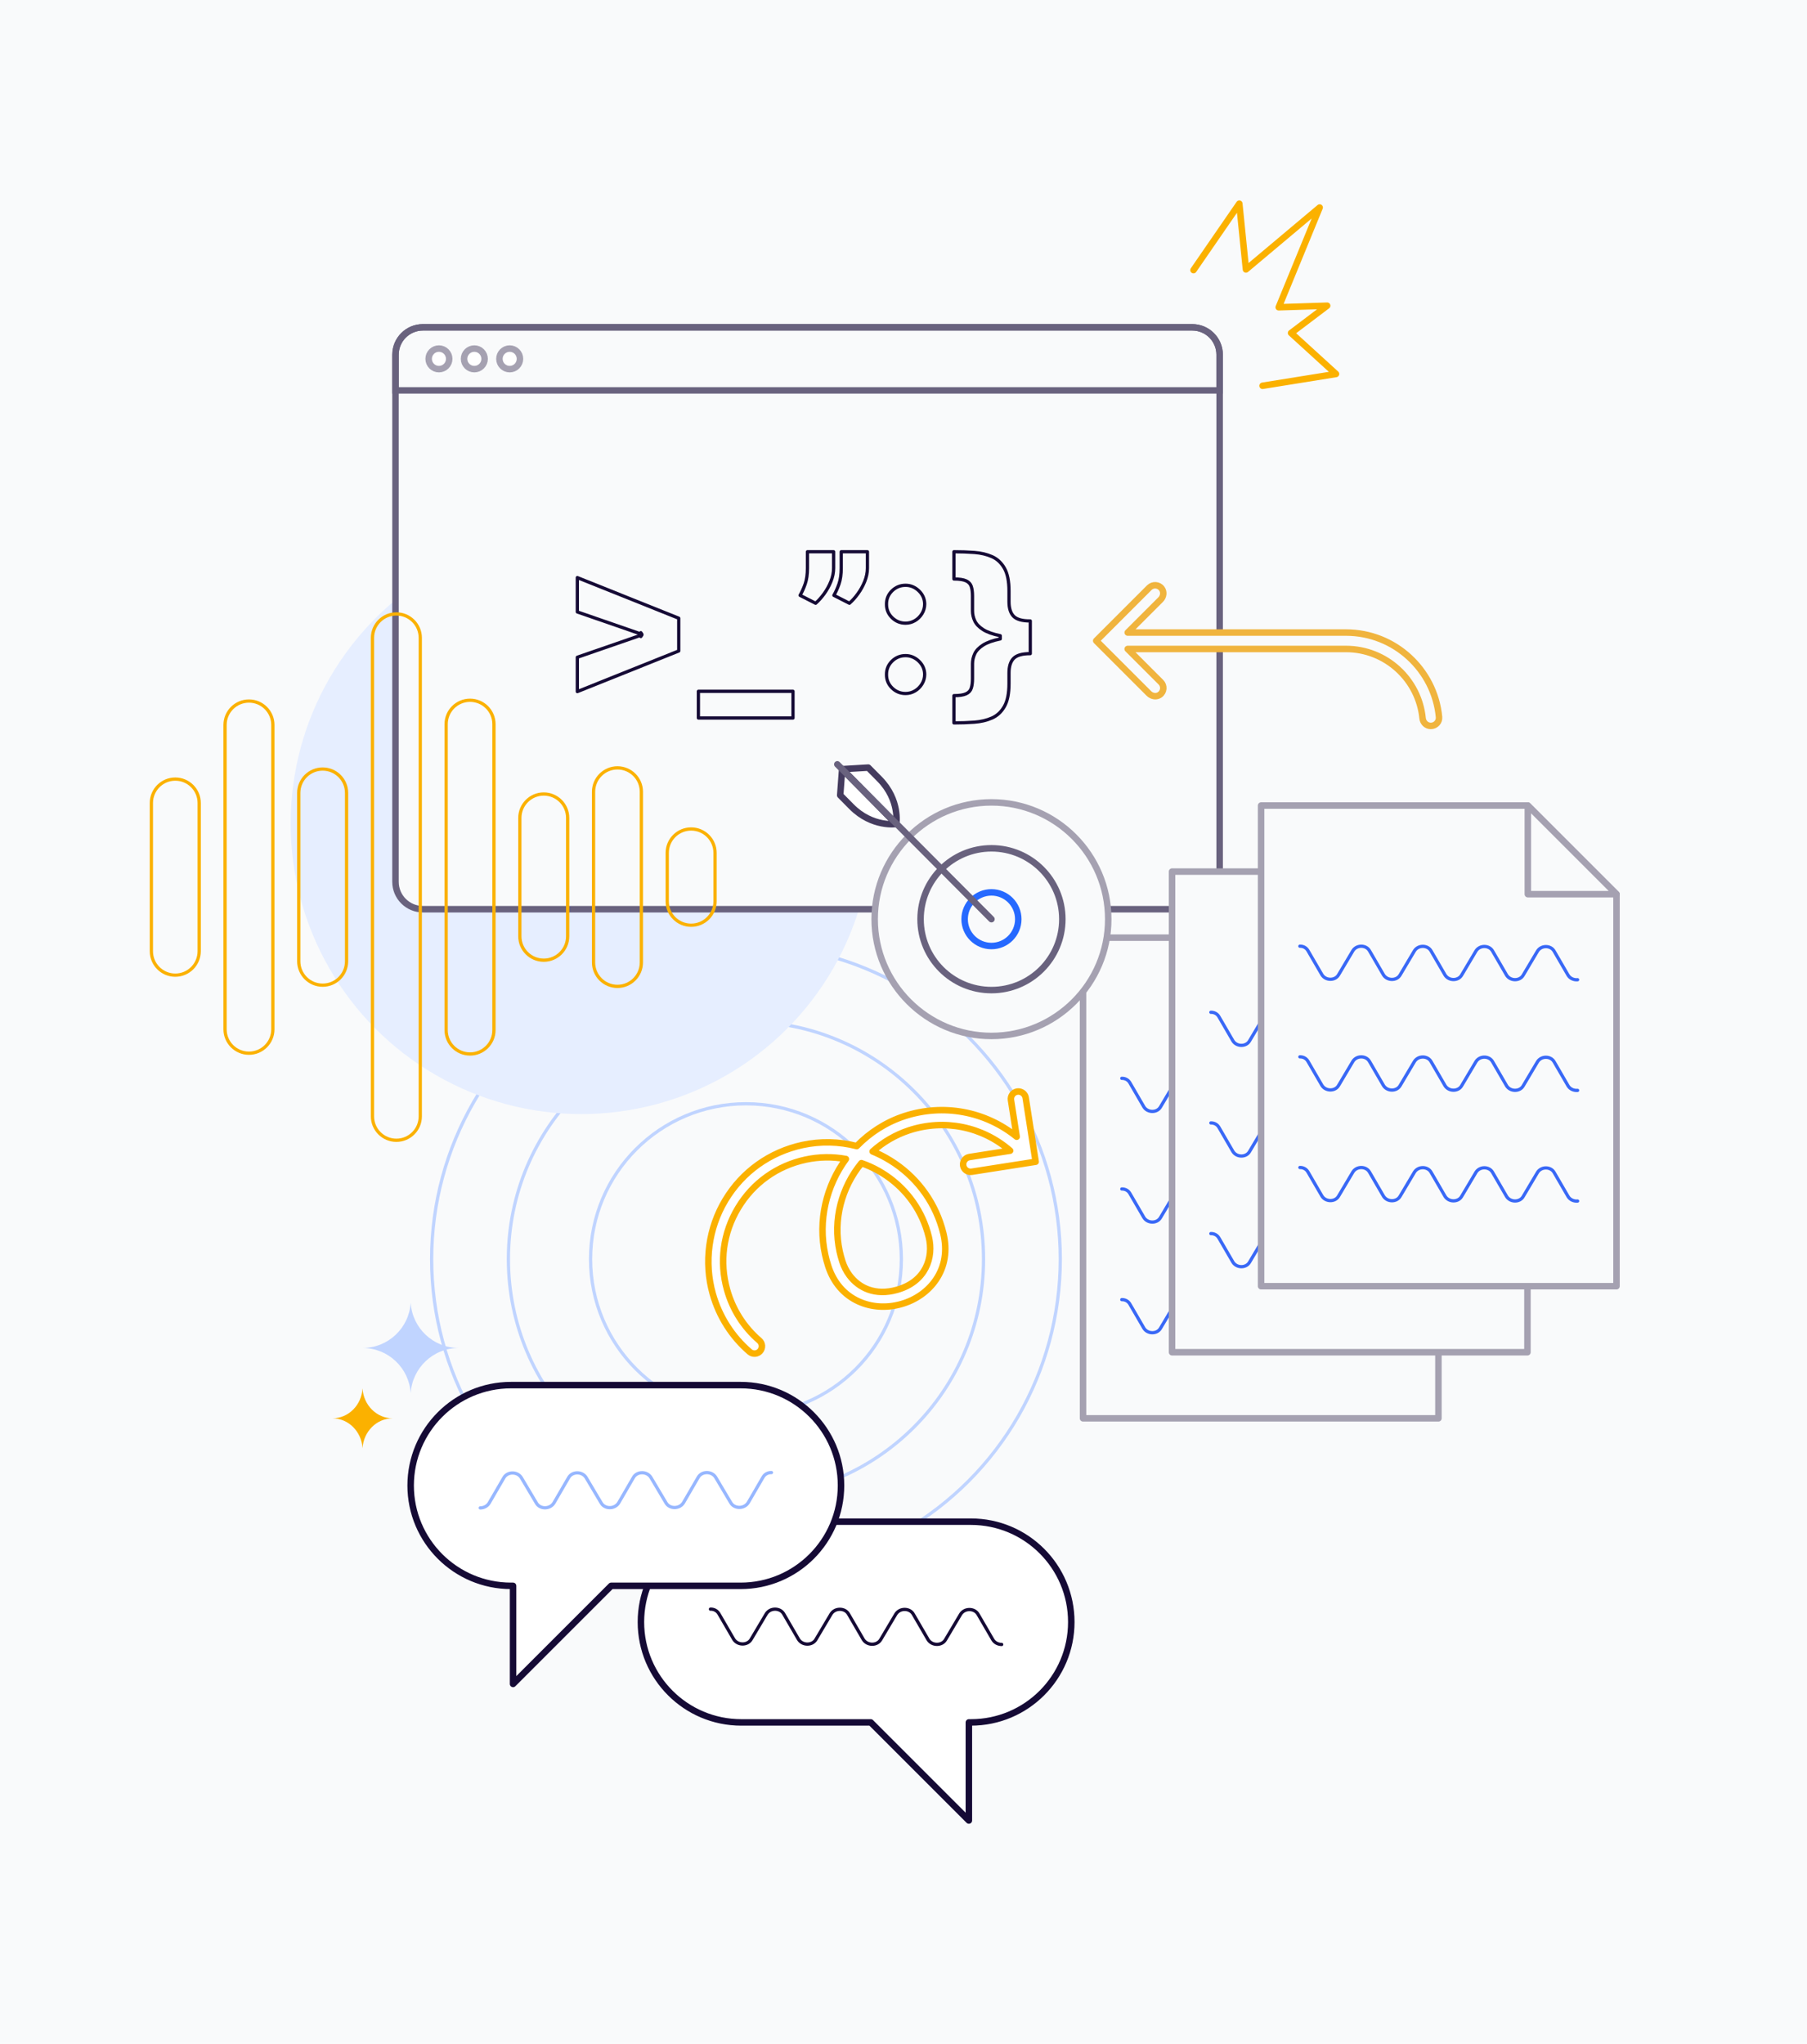 <?xml version="1.0" encoding="utf-8"?>
<!-- Generator: Adobe Illustrator 27.2.0, SVG Export Plug-In . SVG Version: 6.00 Build 0)  -->
<svg version="1.1" xmlns="http://www.w3.org/2000/svg" xmlns:xlink="http://www.w3.org/1999/xlink" x="0px" y="0px"
	 viewBox="0 0 557 630" style="enable-background:new 0 0 557 630;" xml:space="preserve">
<style type="text/css">
	.st0{fill:#F9FAFB;}
	.st1{fill:none;stroke:#FDE19C;stroke-width:2;stroke-linecap:round;stroke-linejoin:round;stroke-miterlimit:10;}
	.st2{fill:none;stroke:#FBB100;stroke-linecap:round;stroke-linejoin:round;stroke-miterlimit:10;}
	.st3{fill:#E6EEFF;}
	.st4{fill:none;stroke:#C0D4FF;stroke-linecap:round;stroke-linejoin:round;stroke-miterlimit:10;}
	.st5{fill:#EDECEF;}
	.st6{fill:#FFFFFF;stroke:#A5A1B1;stroke-width:2;stroke-linecap:round;stroke-linejoin:round;stroke-miterlimit:10;}
	.st7{fill:none;stroke:#A5A1B1;stroke-width:2;stroke-linecap:round;stroke-linejoin:round;stroke-miterlimit:10;}
	.st8{fill:none;stroke:#2669FF;stroke-width:2;stroke-linecap:round;stroke-linejoin:round;stroke-miterlimit:10;}
	.st9{fill:#191F37;}
	.st10{fill:#443B5E;}
	.st11{fill:#386DFB;}
	.st12{fill:#386DFB;stroke:#FFFFFF;stroke-width:2;stroke-miterlimit:10;}
	.st13{fill:none;stroke:#2669FF;stroke-miterlimit:10;}
	.st14{fill:none;stroke:#A5A1B1;stroke-width:1.69;stroke-miterlimit:10;}
	.st15{fill:none;stroke:#97B7FF;stroke-width:2;stroke-miterlimit:10;}
	.st16{fill:none;stroke:#2669FF;stroke-width:2;stroke-miterlimit:10;}
	.st17{fill:none;stroke:#150A35;stroke-width:3;stroke-linecap:round;stroke-linejoin:round;stroke-miterlimit:10;}
	.st18{fill:none;stroke:#130A33;stroke-width:3;stroke-linecap:round;stroke-linejoin:round;stroke-miterlimit:10;}
	.st19{fill:#FFFFFF;stroke:#3968F6;stroke-width:3;stroke-linecap:round;stroke-linejoin:round;stroke-miterlimit:10;}
	.st20{fill:none;stroke:#C0D4FF;stroke-width:2;stroke-linecap:round;stroke-linejoin:round;stroke-miterlimit:10;}
	.st21{fill:#FFFFFF;stroke:#C0D4FF;stroke-width:2;stroke-linecap:round;stroke-linejoin:round;stroke-miterlimit:10;}
	.st22{fill:#FFFFFF;stroke:#97B7FF;stroke-width:2;stroke-linecap:round;stroke-linejoin:round;stroke-miterlimit:10;}
	.st23{fill:none;stroke:#69627E;stroke-width:2;stroke-linecap:round;stroke-linejoin:round;stroke-miterlimit:10;}
	.st24{fill:#FFFFFF;stroke:#69627E;stroke-width:2;stroke-linecap:round;stroke-linejoin:round;stroke-miterlimit:10;}
	.st25{fill:none;stroke:#150A35;stroke-width:2;stroke-linecap:round;stroke-linejoin:round;stroke-miterlimit:10;}
	.st26{fill:#FFFFFF;stroke:#FBB100;stroke-width:2;stroke-linecap:round;stroke-linejoin:round;stroke-miterlimit:10;}
	.st27{fill:#FFFFFF;stroke:#A5A1B1;stroke-linecap:round;stroke-linejoin:round;stroke-miterlimit:10;}
	.st28{fill:#FFFFFF;stroke:#FBB100;stroke-linecap:round;stroke-linejoin:round;stroke-miterlimit:10;}
	.st29{fill:#FFFFFF;stroke:#130A33;stroke-width:2;stroke-linecap:round;stroke-linejoin:round;stroke-miterlimit:10;}
	.st30{fill:none;stroke:#5187FF;stroke-linecap:round;stroke-linejoin:round;stroke-miterlimit:10;}
	.st31{fill:none;stroke:#97B7FF;stroke-linecap:round;stroke-linejoin:round;stroke-miterlimit:10;}
	.st32{fill:#FFFFFF;stroke:#5187FF;stroke-width:2;stroke-linecap:round;stroke-linejoin:round;stroke-miterlimit:10;}
	.st33{fill:none;stroke:#5187FF;stroke-width:2;stroke-linecap:round;stroke-linejoin:round;stroke-miterlimit:10;}
	.st34{fill:none;stroke:#FBB100;stroke-linecap:round;stroke-miterlimit:10;}
	.st35{fill:none;stroke:#FBB100;stroke-width:2;stroke-linecap:round;stroke-miterlimit:10;}
	.st36{opacity:0.1;fill:#150A35;}
	.st37{fill:none;stroke:#A5A1B1;stroke-width:3;stroke-miterlimit:10;}
	.st38{fill:#FFFFFF;stroke:#69627E;stroke-width:3;stroke-miterlimit:10;}
	.st39{fill:#FFFFFF;stroke:#A5A1B1;stroke-width:3;stroke-miterlimit:10;}
	.st40{fill:#FFFFFF;stroke:#150A35;stroke-width:3;stroke-miterlimit:10;}
	.st41{fill:none;stroke:#69627E;stroke-width:3;stroke-miterlimit:10;}
	.st42{fill:none;stroke:#130A33;stroke-width:1.234;stroke-linecap:round;stroke-linejoin:round;stroke-miterlimit:10;}
	.st43{fill:none;stroke:#3968F6;stroke-linecap:round;stroke-linejoin:round;stroke-miterlimit:10;}
	.st44{fill:none;stroke:#130A33;stroke-linecap:round;stroke-linejoin:round;stroke-miterlimit:10;}
	.st45{fill:#FFFFFF;stroke:#130A33;stroke-linecap:round;stroke-linejoin:round;stroke-miterlimit:10;}
	.st46{fill:#FFFFFF;stroke:#3968F6;stroke-linecap:round;stroke-linejoin:round;stroke-miterlimit:10;}
	.st47{fill:#FFFFFF;stroke:#F0B43E;stroke-linecap:round;stroke-linejoin:round;stroke-miterlimit:10;}
	.st48{fill:#FFFFFF;stroke:#E53222;stroke-linecap:round;stroke-linejoin:round;stroke-miterlimit:10;}
	.st49{fill:#FFFFFF;stroke:#130A33;stroke-width:1.212;stroke-linecap:round;stroke-linejoin:round;stroke-miterlimit:10;}
	.st50{fill:none;stroke:#3968F6;stroke-width:2.053;stroke-linecap:round;stroke-linejoin:round;stroke-miterlimit:10;}
	.st51{fill:none;stroke:#97B7FF;stroke-width:2;stroke-linecap:round;stroke-linejoin:round;stroke-miterlimit:10;}
	.st52{fill:none;stroke:#97B7FF;stroke-width:1.309;stroke-linecap:round;stroke-linejoin:round;stroke-miterlimit:10;}
	.st53{fill:#FFFFFF;stroke:#443B5E;stroke-width:3;}
	.st54{fill:#FFFFFF;stroke:#A5A1B1;stroke-width:3;stroke-linecap:round;stroke-linejoin:round;stroke-miterlimit:10;}
	.st55{fill:none;stroke:#3968F6;stroke-width:2;stroke-linecap:round;stroke-linejoin:round;stroke-miterlimit:10;}
	.st56{fill:#150A35;stroke:#A5A1B1;stroke-width:1.69;stroke-miterlimit:10;}
	.st57{fill:none;stroke:#A5A1B1;stroke-width:1.69;stroke-linecap:round;stroke-linejoin:round;stroke-miterlimit:10;}
	.st58{fill:none;stroke:#FBB100;stroke-width:1.69;stroke-linecap:round;stroke-linejoin:round;stroke-miterlimit:10;}
	.st59{fill:#191F37;stroke:#FFFFFF;stroke-width:1.69;stroke-linecap:round;stroke-linejoin:round;stroke-miterlimit:10;}
	.st60{fill:none;stroke:#A5A1B1;stroke-width:1.69;stroke-linecap:round;stroke-miterlimit:10;}
	.st61{fill:#97B7FF;}
	.st62{fill:#2669FF;}
	.st63{fill:#FBB100;}
	.st64{fill:#FFFFFF;}
	.st65{fill:none;stroke:#FBB100;stroke-width:1.69;stroke-linecap:round;stroke-miterlimit:10;}
	.st66{fill:#191F37;stroke:#A5A1B1;stroke-width:1.69;stroke-linecap:round;stroke-linejoin:round;stroke-miterlimit:10;}
	.st67{fill:none;stroke:#97B7FF;stroke-width:2.698;stroke-linecap:round;stroke-linejoin:round;stroke-miterlimit:10;}
	.st68{fill:#FFFFFF;stroke:#97B7FF;stroke-width:2.698;stroke-linecap:round;stroke-linejoin:round;stroke-miterlimit:10;}
	.st69{fill:#FFFFFF;stroke:#69627E;stroke-width:2.698;stroke-miterlimit:10;}
	.st70{fill:none;stroke:#97B7FF;stroke-width:1.799;stroke-linecap:round;stroke-miterlimit:10;}
	.st71{fill:#FFFFFF;stroke:#A5A1B1;stroke-width:1.799;stroke-linecap:round;stroke-linejoin:round;stroke-miterlimit:10;}
	.st72{fill:#FFFFFF;stroke:#69627E;stroke-width:1.799;stroke-linecap:round;stroke-linejoin:round;stroke-miterlimit:10;}
	.st73{fill:#FFFFFF;stroke:#97B7FF;stroke-width:1.799;stroke-linecap:round;stroke-linejoin:round;stroke-miterlimit:10;}
	.st74{fill:#FFFFFF;stroke:#97B7FF;stroke-width:1.45;stroke-linecap:round;stroke-linejoin:round;stroke-miterlimit:10;}
	.st75{fill:none;stroke:#97B7FF;stroke-width:1.45;stroke-linecap:round;stroke-linejoin:round;stroke-miterlimit:10;}
	.st76{fill:none;stroke:#69627E;stroke-width:2.698;stroke-linecap:round;stroke-miterlimit:10;}
	.st77{fill:#FFFFFF;stroke:#69627E;stroke-width:2;stroke-miterlimit:10;}
	.st78{fill:#FFFFFF;stroke:#5F6672;stroke-width:2;stroke-miterlimit:10;}
	.st79{fill:#FFFFFF;stroke:#97B7FF;stroke-width:2;stroke-miterlimit:10;}
	.st80{fill:#69627E;}
	.st81{fill:none;stroke:#97B7FF;stroke-linecap:round;stroke-miterlimit:10;}
	.st82{fill:#FFFFFF;stroke:#69627E;stroke-width:3;stroke-linecap:round;stroke-linejoin:round;stroke-miterlimit:10;}
	.st83{fill:none;stroke:#FFFFFF;stroke-width:1.69;stroke-linecap:round;stroke-linejoin:round;stroke-miterlimit:10;}
	.st84{fill:#FFFFFF;stroke:#A5A1B1;stroke-width:2;stroke-miterlimit:10;}
	.st85{fill:none;stroke:#69627E;stroke-width:0.902;stroke-miterlimit:10;}
	.st86{fill:#FFFFFF;stroke:#69627E;stroke-width:0.902;stroke-miterlimit:10;}
	.st87{fill:#FFFFFF;stroke:#A5A1B1;stroke-width:1.804;stroke-miterlimit:10;}
	.st88{fill:#C0D4FF;}
	.st89{fill:none;stroke:#97B7FF;stroke-miterlimit:10;}
	.st90{fill:none;stroke:#C0D4FF;stroke-miterlimit:10;}
	.st91{fill:#FFFFFF;stroke:#FBB100;stroke-miterlimit:10;}
	.st92{fill:#A5A1B1;}
	.st93{fill:none;stroke:#69627E;stroke-linecap:round;stroke-linejoin:round;stroke-miterlimit:10;}
	.st94{fill:#F5F9FF;stroke:#C0D4FF;stroke-width:2;stroke-linecap:round;stroke-linejoin:round;stroke-miterlimit:10;}
	.st95{fill:#F9FAFB;stroke:#97B7FF;stroke-width:2;stroke-linecap:round;stroke-linejoin:round;stroke-miterlimit:10;}
	.st96{fill:#F9FAFB;stroke:#69627E;stroke-width:2;stroke-linecap:round;stroke-linejoin:round;stroke-miterlimit:10;}
	.st97{fill:#F5F9FF;stroke:#A5A1B1;stroke-width:2;stroke-linecap:round;stroke-linejoin:round;stroke-miterlimit:10;}
	.st98{fill:#F9FAFB;stroke:#69627E;stroke-width:2;stroke-miterlimit:10;}
	.st99{fill:#F9FAFB;stroke:#A5A1B1;stroke-width:2;stroke-linecap:round;stroke-linejoin:round;stroke-miterlimit:10;}
	.st100{fill:none;stroke:#A5A1B1;stroke-linecap:round;stroke-linejoin:round;stroke-miterlimit:10;}
	.st101{fill:#F9FAFB;stroke:#FBB100;stroke-miterlimit:10;}
	.st102{fill:none;stroke:#FFFFFF;stroke-width:2;stroke-linecap:round;stroke-linejoin:round;stroke-miterlimit:10;}
	.st103{fill:#386DFB;stroke:#FBB100;stroke-miterlimit:10;}
	.st104{fill:#386DFB;stroke:#FBB100;stroke-width:2;stroke-miterlimit:10;}
	.st105{fill:none;stroke:#FFFFFF;stroke-linecap:round;stroke-linejoin:round;stroke-miterlimit:10;}
	.st106{fill:#FFFFFF;stroke:#FFFFFF;stroke-width:2;stroke-linecap:round;stroke-linejoin:round;stroke-miterlimit:10;}
	.st107{fill:none;stroke:#FDE19C;stroke-linecap:round;stroke-linejoin:round;stroke-miterlimit:10;}
	.st108{fill:#FFFFFF;stroke:#69627E;stroke-width:2.79;stroke-linecap:round;stroke-linejoin:round;stroke-miterlimit:10;}
	.st109{fill:none;stroke:#FBB100;stroke-width:2;stroke-miterlimit:10;}
	.st110{fill:none;stroke:#150A35;stroke-width:2;stroke-miterlimit:10;}
	.st111{fill:#FFFFFF;stroke:#A5A1B1;stroke-width:2.79;stroke-linecap:round;stroke-linejoin:round;stroke-miterlimit:10;}
	.st112{fill:#F0B43E;}
	.st113{fill:none;stroke:#A5A1B1;stroke-width:1.336;stroke-linecap:round;stroke-linejoin:round;stroke-miterlimit:10;}
	.st114{fill:#F9FAFB;stroke:#69627E;stroke-width:2.79;stroke-linecap:round;stroke-linejoin:round;stroke-miterlimit:10;}
	.st115{fill:#F9FAFB;stroke:#A5A1B1;stroke-width:2.79;stroke-linecap:round;stroke-linejoin:round;stroke-miterlimit:10;}
	.st116{clip-path:url(#SVGID_00000166650991959335861610000013058728388925353124_);fill:#E6EEFF;}
	.st117{clip-path:url(#SVGID_00000166650991959335861610000013058728388925353124_);fill:#FDEBC3;}
	.st118{fill:none;}
	.st119{fill:none;stroke:#000000;stroke-width:2;stroke-linecap:round;stroke-linejoin:round;stroke-miterlimit:10;}
	.st120{fill:#FFFFFF;stroke:#150A35;stroke-width:2;stroke-linecap:round;stroke-linejoin:round;stroke-miterlimit:10;}
	.st121{fill:none;stroke:#150A35;stroke-linecap:round;stroke-linejoin:round;stroke-miterlimit:10;}
	.st122{fill:#FFFFFF;stroke:#443B5E;stroke-width:2;stroke-linecap:round;stroke-linejoin:round;stroke-miterlimit:10;}
	.st123{fill:#F9FAFB;stroke:#000000;stroke-width:2;stroke-linecap:round;stroke-linejoin:round;stroke-miterlimit:10;}
	.st124{fill:#F9FAFB;stroke:#150A35;stroke-width:2;stroke-linecap:round;stroke-linejoin:round;stroke-miterlimit:10;}
	.st125{fill:#F9FAFB;stroke:#A5A1B1;stroke-width:2;stroke-miterlimit:10;}
	.st126{fill:#FFFFFF;stroke:#A5A1B1;stroke-width:2;stroke-linecap:round;stroke-miterlimit:10;}
	.st127{fill:#191F36;}
	.st128{fill:none;stroke:#FBB100;stroke-width:2;stroke-linecap:round;stroke-linejoin:round;stroke-miterlimit:10;}
	.st129{fill:#FDEBC3;}
	.st130{fill:none;stroke:#60B2A4;stroke-width:1.5;stroke-linecap:round;stroke-linejoin:round;stroke-miterlimit:10;}
	.st131{fill:#F9F9F9;}
	.st132{clip-path:url(#SVGID_00000158012783938213489680000004857172018549816248_);}
	
		.st133{clip-path:url(#SVGID_00000078009048319596851100000000901855952716811687_);fill:none;stroke:#FBB100;stroke-width:2;stroke-linecap:round;stroke-linejoin:round;stroke-miterlimit:10;}
	.st134{fill:#FFFFFF;stroke:#2669FF;stroke-width:2;stroke-linecap:round;stroke-linejoin:round;stroke-miterlimit:10;}
	.st135{fill:#FFFFFF;stroke:#2669FF;stroke-linecap:round;stroke-linejoin:round;stroke-miterlimit:10;}
	.st136{fill:none;stroke:#736C86;stroke-width:1.572;stroke-linecap:round;stroke-linejoin:round;stroke-miterlimit:10;}
	.st137{fill:none;stroke:#2669FF;stroke-linecap:round;stroke-linejoin:round;stroke-miterlimit:10;}
	.st138{clip-path:url(#XMLID_00000183966853700894903300000010535785795784699835_);fill:#97B7FF;}
	
		.st139{clip-path:url(#XMLID_00000183966853700894903300000010535785795784699835_);fill:#C0D4FF;stroke:#201B3F;stroke-linecap:round;stroke-linejoin:round;stroke-miterlimit:10;}
	.st140{clip-path:url(#XMLID_00000183966853700894903300000010535785795784699835_);fill:#FFFFFF;}
	
		.st141{clip-path:url(#XMLID_00000183966853700894903300000010535785795784699835_);fill:#FFFFFF;stroke:#201B3F;stroke-linecap:round;stroke-linejoin:round;stroke-miterlimit:10;}
	
		.st142{clip-path:url(#XMLID_00000183966853700894903300000010535785795784699835_);fill:none;stroke:#201B3F;stroke-linecap:round;stroke-linejoin:round;stroke-miterlimit:10;}
	.st143{clip-path:url(#XMLID_00000183966853700894903300000010535785795784699835_);fill:#191F36;}
	.st144{clip-path:url(#XMLID_00000183966853700894903300000010535785795784699835_);}
	.st145{fill:#191F36;stroke:#201B3F;stroke-linecap:round;stroke-linejoin:round;stroke-miterlimit:10;}
	.st146{fill:#150A35;stroke:#150A35;stroke-linecap:round;stroke-linejoin:round;stroke-miterlimit:10;}
	
		.st147{clip-path:url(#XMLID_00000183966853700894903300000010535785795784699835_);fill:#E29DE9;stroke:#201B3F;stroke-linecap:round;stroke-linejoin:round;stroke-miterlimit:10;}
	
		.st148{clip-path:url(#XMLID_00000183966853700894903300000010535785795784699835_);fill:none;stroke:#686477;stroke-linecap:round;stroke-linejoin:round;stroke-miterlimit:10;}
	.st149{fill:none;stroke:#191F36;stroke-linecap:round;stroke-linejoin:round;stroke-miterlimit:10;}
	.st150{fill:none;stroke:#69627E;stroke-width:2;stroke-miterlimit:10;}
	.st151{fill:#F9FAFB;stroke:#F0B43E;stroke-width:2;stroke-linecap:round;stroke-linejoin:round;stroke-miterlimit:10;}
	.st152{fill:#FFFFFF;stroke:#150A35;stroke-width:2;stroke-miterlimit:10;}
	.st153{fill:none;stroke:#A5A1B1;stroke-width:2;stroke-miterlimit:10;}
	.st154{fill:none;stroke:#2669FF;stroke-width:2;stroke-miterlimit:10;stroke-dasharray:11.242,11.242;}
	.st155{fill:#FFFFFF;stroke:#2669FF;stroke-width:2;stroke-miterlimit:10;}
</style>
<g id="BG">
</g>
<g id="Main_Graphics">
	<rect x="-9.02" y="-14.63" class="st0" width="580.23" height="653.23"/>
	<circle class="st4" cx="229.94" cy="388.14" r="96.89"/>
	<circle class="st4" cx="229.94" cy="388.14" r="73.23"/>
	<circle class="st4" cx="229.94" cy="388.14" r="47.9"/>
	<path class="st88" d="M126.59,401.58c-0.48,7.78-6.93,13.94-14.83,13.94v0c7.9,0.01,14.35,6.17,14.83,13.94
		c0.48-7.78,6.94-13.94,14.84-13.94v0C133.53,415.53,127.07,409.37,126.59,401.58z"/>
	<path class="st63" d="M111.75,427.99c-0.3,5.14-4.33,9.21-9.27,9.22v0c4.93,0.01,8.97,4.08,9.27,9.22c0.3-5.14,4.34-9.22,9.28-9.22
		v0C116.09,437.21,112.05,433.13,111.75,427.99z"/>
	<circle class="st3" cx="179.18" cy="253.83" r="89.59"/>
	<path class="st128" d="M367.89,83.27c4.71-6.83,9.41-13.66,14.12-20.49c0.68,6.76,1.36,13.52,2.05,20.28
		c7.57-6.36,15.15-12.73,22.72-19.09c-4.21,10.25-8.41,20.5-12.62,30.75c4.98-0.16,9.95-0.32,14.93-0.48
		c-3.71,2.8-7.42,5.61-11.12,8.41c4.61,4.21,9.23,8.42,13.85,12.63c-7.55,1.21-15.09,2.43-22.64,3.64"/>
	<path class="st120" d="M299.27,469.07H228.5c-17.09,0-30.94,13.85-30.94,30.94c0,17.09,13.85,30.94,30.94,30.94l39.91,0
		l30.24,30.24v-30.24h0.63c17.09,0,30.94-13.85,30.94-30.94S316.36,469.07,299.27,469.07z"/>
	<path class="st121" d="M308.77,506.92c-1.06,0-2.13-0.49-2.73-1.46l-4.55-7.83c-1.11-1.96-4.18-1.97-5.39-0.01l-4.64,7.81
		c-1.11,1.95-4.17,1.94-5.39-0.01l-4.55-7.83c-1.11-1.96-4.18-1.97-5.39-0.01l-4.64,7.81c-1.11,1.95-4.17,1.94-5.39-0.01l-4.55-7.83
		c-1.11-1.96-4.18-1.97-5.39-0.01l-4.64,7.81c-1.11,1.95-4.17,1.94-5.39-0.01l-4.55-7.83c-1.11-1.96-4.18-1.97-5.39-0.01l-4.64,7.81
		c-1.11,1.95-4.17,1.94-5.39-0.01l-4.55-7.83c-0.56-0.98-1.57-1.48-2.62-1.44"/>
	<path class="st120" d="M157.53,426.97l70.77,0c17.09,0,30.94,13.85,30.94,30.94s-13.85,30.94-30.94,30.94l-39.91,0l-30.24,30.24
		l0-30.24h-0.63c-17.09,0-30.94-13.85-30.94-30.94C126.6,440.82,140.45,426.97,157.53,426.97z"/>
	<path class="st31" d="M148.03,464.82c1.06,0,2.13-0.49,2.73-1.46l4.55-7.83c1.11-1.96,4.18-1.97,5.39-0.01l4.64,7.81
		c1.11,1.95,4.17,1.94,5.39-0.01l4.55-7.83c1.11-1.96,4.18-1.97,5.39-0.01l4.64,7.81c1.11,1.95,4.17,1.94,5.39-0.01l4.55-7.83
		c1.11-1.96,4.18-1.97,5.39-0.01l4.64,7.81c1.11,1.95,4.17,1.94,5.39-0.01l4.55-7.83c1.11-1.96,4.18-1.97,5.39-0.01l4.64,7.81
		c1.11,1.95,4.17,1.94,5.39-0.01l4.55-7.83c0.56-0.98,1.57-1.48,2.62-1.44"/>
	<path class="st26" d="M223.59,369.94c-5.21,8.66-6.62,19.19-3.88,28.91c1.97,6.97,5.9,13.15,11.37,17.86
		c0.96,0.83,2.41,0.72,3.23-0.24c0.83-0.96,0.72-2.41-0.24-3.23c-4.79-4.12-8.22-9.52-9.94-15.62c-2.43-8.63-1.23-17.61,3.4-25.3
		c4.62-7.68,12.01-12.96,20.82-14.86c4.1-0.88,8.3-0.94,12.39-0.19c-6.04,8.27-8.68,18.97-6.39,29.47c0.26,1.18,0.57,2.36,0.94,3.5
		c1.65,5.12,4.89,8.9,9.39,10.94c3.95,1.8,8.6,2.09,13.09,0.83c4.48-1.26,8.29-3.94,10.73-7.54c2.77-4.09,3.56-9.01,2.29-14.24
		c-0.28-1.17-0.63-2.34-1.03-3.48c-2.92-8.39-8.86-15.44-16.72-19.85c-1.32-0.74-2.67-1.39-4.05-1.96c3.19-2.86,6.97-5.1,11.21-6.5
		c10.89-3.58,22.63-1.17,31.17,6.27l-12.56,1.96c-1.25,0.2-2.11,1.37-1.91,2.62c0.2,1.25,1.37,2.11,2.62,1.91l19.72-3.08
		l-3.08-19.72c-0.06-0.38-0.21-0.73-0.43-1.01c-0.49-0.66-1.32-1.03-2.19-0.9c-1.25,0.2-2.11,1.37-1.91,2.62l1.76,11.3
		c-9.66-7.84-22.59-10.29-34.62-6.34c-5.7,1.87-10.68,5.1-14.68,9.22c-5.45-1.4-11.16-1.53-16.7-0.34
		C237.31,355.14,228.87,361.17,223.59,369.94z M270.77,360.9c6.88,3.86,12.08,10.03,14.63,17.36c0.35,1,0.65,2.03,0.9,3.06
		c1.53,6.29-0.91,13.77-9.8,16.28c-6.69,1.89-11.73-0.53-14.66-4.47c-0.97-1.3-1.7-2.76-2.19-4.29c-0.32-1-0.6-2.04-0.83-3.07
		c-2.14-9.8,0.63-19.81,6.71-27.22C267.32,359.16,269.08,359.95,270.77,360.9z"/>
	<path class="st98" d="M367.5,280.27H130.36c-4.67,0-8.45-3.78-8.45-8.45V109.35c0-4.67,3.78-8.45,8.45-8.45H367.5
		c4.67,0,8.45,3.78,8.45,8.45v162.48C375.95,276.49,372.16,280.27,367.5,280.27z"/>
	<path class="st150" d="M375.95,120.34v-10.99c0-4.67-3.78-8.45-8.45-8.45H130.36c-4.67,0-8.45,3.78-8.45,8.45v10.99H375.95z"/>
	<circle class="st84" cx="135.3" cy="110.62" r="3.17"/>
	<circle class="st84" cx="146.21" cy="110.62" r="3.17"/>
	<circle class="st84" cx="157.11" cy="110.62" r="3.17"/>
	<g>
		<path class="st121" d="M209.22,200.67l-31.26,12.52V202.6l19.91-6.89l-0.34,0.5v-1.18l0.34,0.5l-19.91-6.89v-10.59l31.26,12.52
			V200.67z"/>
		<path class="st121" d="M244.44,213.1v8.23h-29.16v-8.23H244.44z"/>
		<path class="st121" d="M256.96,170.08v5.04c0,1.37-0.28,2.74-0.83,4.11c-0.55,1.37-1.25,2.63-2.1,3.8
			c-0.85,1.17-1.72,2.15-2.62,2.93l-4.79-2.44c0.59-1.01,1.11-2.18,1.58-3.51c0.46-1.33,0.69-2.96,0.69-4.89v-5.04H256.96z
			 M267.38,170.08v5.04c0,1.37-0.28,2.74-0.83,4.11c-0.55,1.37-1.25,2.63-2.1,3.8c-0.85,1.17-1.72,2.15-2.62,2.93l-4.79-2.44
			c0.59-1.01,1.11-2.18,1.58-3.51c0.46-1.33,0.69-2.96,0.69-4.89v-5.04H267.38z"/>
		<path class="st121" d="M279.14,192.1c-1.62,0-3.01-0.57-4.17-1.71s-1.73-2.53-1.71-4.17c-0.01-1.6,0.56-2.96,1.71-4.1
			c1.16-1.13,2.55-1.7,4.17-1.7c1.54,0,2.9,0.57,4.09,1.7c1.18,1.13,1.78,2.5,1.8,4.1c-0.01,1.09-0.3,2.08-0.85,2.97
			c-0.55,0.89-1.27,1.6-2.15,2.12C281.14,191.83,280.18,192.1,279.14,192.1z M279.14,213.78c-1.62,0-3.01-0.57-4.17-1.71
			s-1.73-2.53-1.71-4.17c-0.01-1.6,0.56-2.96,1.71-4.1c1.16-1.13,2.55-1.7,4.17-1.7c1.54,0,2.9,0.57,4.09,1.7
			c1.18,1.13,1.78,2.5,1.8,4.1c-0.01,1.09-0.3,2.08-0.85,2.97c-0.55,0.89-1.27,1.6-2.15,2.12
			C281.14,213.51,280.18,213.78,279.14,213.78z"/>
		<path class="st121" d="M312.46,189.99c-0.96-0.96-1.44-2.47-1.44-4.53v-3.28c0-3.03-0.47-5.37-1.42-7.03
			c-0.95-1.66-2.22-2.85-3.82-3.56c-1.6-0.71-3.42-1.14-5.44-1.29c-2.02-0.15-4.12-0.22-6.29-0.22v8.4c1.68,0,2.93,0.19,3.74,0.57
			c0.81,0.38,1.34,0.95,1.6,1.72c0.25,0.77,0.38,1.74,0.38,2.92v4.62c0,1.05,0.23,2.08,0.7,3.08c0.47,1,1.33,1.9,2.59,2.7
			c1.24,0.78,3,1.41,5.27,1.88v0.98c-2.28,0.47-4.04,1.1-5.27,1.88c-1.26,0.8-2.13,1.7-2.59,2.7c-0.47,1-0.7,2.03-0.7,3.08v4.62
			c0,1.16-0.13,2.13-0.38,2.91c-0.25,0.78-0.78,1.36-1.6,1.73c-0.81,0.38-2.06,0.57-3.74,0.57v8.4c2.17,0,4.27-0.07,6.29-0.22
			c2.02-0.15,3.84-0.58,5.44-1.29c1.6-0.71,2.88-1.9,3.82-3.56c0.95-1.66,1.42-4,1.42-7.03v-3.28c0-2.06,0.48-3.57,1.44-4.53
			c0.96-0.96,2.66-1.44,5.12-1.44v-4.79v-0.5v-4.79C315.12,191.43,313.42,190.95,312.46,189.99z"/>
	</g>
	<path class="st151" d="M441.04,223.78c1.49,0,2.68-1.28,2.53-2.76c-1.39-14.59-13.71-26.03-28.66-26.03h-67.3l10.15-10.15
		c0.89-0.89,1.11-2.33,0.37-3.36c-0.94-1.31-2.77-1.41-3.86-0.33l-16.37,16.37l16.27,16.27c0.89,0.89,2.33,1.11,3.35,0.37
		c1.31-0.94,1.41-2.77,0.33-3.86l-10.25-10.25h67.3c12.3,0,22.44,9.41,23.61,21.4C438.66,222.77,439.73,223.78,441.04,223.78
		L441.04,223.78z"/>
	<g>
		<polygon class="st99" points="443.39,316.37 443.39,437.21 333.84,437.21 333.84,289.04 416.06,289.04 		"/>
		<polygon class="st99" points="443.39,316.37 416.06,316.37 416.06,289.04 		"/>
	</g>
	<g>
		<path class="st43" d="M431.4,342.74c-1.1,0.11-2.28-0.35-2.92-1.37l-4.32-7.44c-1.06-1.86-3.97-1.87-5.12-0.01l-4.41,7.42
			c-1.05,1.85-3.96,1.84-5.12-0.01l-4.32-7.44c-1.06-1.86-3.97-1.87-5.12-0.01l-4.41,7.42c-1.05,1.85-3.96,1.84-5.12-0.01
			l-4.32-7.44c-1.06-1.86-3.97-1.87-5.12-0.01l-4.41,7.42c-1.05,1.85-3.96,1.84-5.12-0.01l-4.32-7.44
			c-1.06-1.86-3.97-1.87-5.12-0.01l-4.41,7.42c-1.05,1.85-3.96,1.84-5.12-0.01l-4.32-7.44c-0.53-0.93-1.49-1.4-2.49-1.37"/>
		<path class="st43" d="M431.4,376.85c-1.1,0.11-2.28-0.35-2.92-1.37l-4.32-7.44c-1.06-1.86-3.97-1.87-5.12-0.01l-4.41,7.42
			c-1.05,1.85-3.96,1.84-5.12-0.01l-4.32-7.44c-1.06-1.86-3.97-1.87-5.12-0.01l-4.41,7.42c-1.05,1.85-3.96,1.84-5.12-0.01
			l-4.32-7.44c-1.06-1.86-3.97-1.87-5.12-0.01l-4.41,7.42c-1.05,1.85-3.96,1.84-5.12-0.01l-4.32-7.44
			c-1.06-1.86-3.97-1.87-5.12-0.01l-4.41,7.42c-1.05,1.85-3.96,1.84-5.12-0.01l-4.32-7.44c-0.53-0.93-1.49-1.4-2.49-1.37"/>
		<path class="st43" d="M431.4,410.96c-1.1,0.11-2.28-0.35-2.92-1.37l-4.32-7.44c-1.06-1.86-3.97-1.87-5.12-0.01l-4.41,7.42
			c-1.05,1.85-3.96,1.84-5.12-0.01l-4.32-7.44c-1.06-1.86-3.97-1.87-5.12-0.01l-4.41,7.42c-1.05,1.85-3.96,1.84-5.12-0.01
			l-4.32-7.44c-1.06-1.86-3.97-1.87-5.12-0.01l-4.41,7.42c-1.05,1.85-3.96,1.84-5.12-0.01l-4.32-7.44
			c-1.06-1.86-3.97-1.87-5.12-0.01l-4.41,7.42c-1.05,1.85-3.96,1.84-5.12-0.01l-4.32-7.44c-0.53-0.93-1.49-1.4-2.49-1.37"/>
	</g>
	<g>
		<polygon class="st99" points="470.83,296 470.83,416.84 361.28,416.84 361.28,268.67 443.5,268.67 		"/>
		<polygon class="st99" points="470.83,296 443.5,296 443.5,268.67 		"/>
	</g>
	<g>
		<path class="st43" d="M458.85,322.38c-1.1,0.11-2.28-0.35-2.92-1.37l-4.32-7.44c-1.06-1.86-3.97-1.87-5.12-0.01l-4.41,7.42
			c-1.05,1.85-3.96,1.84-5.12-0.01l-4.32-7.44c-1.06-1.86-3.97-1.87-5.12-0.01l-4.41,7.42c-1.05,1.85-3.96,1.84-5.12-0.01
			l-4.32-7.44c-1.06-1.86-3.97-1.87-5.12-0.01l-4.41,7.42c-1.05,1.85-3.96,1.84-5.12-0.01l-4.32-7.44
			c-1.06-1.86-3.97-1.87-5.12-0.01l-4.41,7.42c-1.05,1.85-3.96,1.84-5.12-0.01l-4.32-7.44c-0.53-0.93-1.49-1.4-2.49-1.37"/>
		<path class="st43" d="M458.85,356.49c-1.1,0.11-2.28-0.35-2.92-1.37l-4.32-7.44c-1.06-1.86-3.97-1.87-5.12-0.01l-4.41,7.42
			c-1.05,1.85-3.96,1.84-5.12-0.01l-4.32-7.44c-1.06-1.86-3.97-1.87-5.12-0.01l-4.41,7.42c-1.05,1.85-3.96,1.84-5.12-0.01
			l-4.32-7.44c-1.06-1.86-3.97-1.87-5.12-0.01l-4.41,7.42c-1.05,1.85-3.96,1.84-5.12-0.01l-4.32-7.44
			c-1.06-1.86-3.97-1.87-5.12-0.01l-4.41,7.42c-1.05,1.85-3.96,1.84-5.12-0.01l-4.32-7.44c-0.53-0.93-1.49-1.4-2.49-1.37"/>
		<path class="st43" d="M458.85,390.6c-1.1,0.11-2.28-0.35-2.92-1.37l-4.32-7.44c-1.06-1.86-3.97-1.87-5.12-0.01l-4.41,7.42
			c-1.05,1.85-3.96,1.84-5.12-0.01l-4.32-7.44c-1.06-1.86-3.97-1.87-5.12-0.01l-4.41,7.42c-1.05,1.85-3.96,1.84-5.12-0.01
			l-4.32-7.44c-1.06-1.86-3.97-1.87-5.12-0.01l-4.41,7.42c-1.05,1.85-3.96,1.84-5.12-0.01l-4.32-7.44
			c-1.06-1.86-3.97-1.87-5.12-0.01l-4.41,7.42c-1.05,1.85-3.96,1.84-5.12-0.01l-4.32-7.44c-0.53-0.93-1.49-1.4-2.49-1.37"/>
	</g>
	<g>
		<polygon class="st99" points="498.28,275.64 498.28,396.48 388.73,396.48 388.73,248.31 470.95,248.31 		"/>
		<polygon class="st99" points="498.28,275.64 470.95,275.64 470.95,248.31 		"/>
	</g>
	<g>
		<path class="st43" d="M486.29,302.01c-1.1,0.11-2.28-0.35-2.92-1.37l-4.32-7.44c-1.06-1.86-3.97-1.87-5.12-0.01l-4.41,7.42
			c-1.05,1.85-3.96,1.84-5.12-0.01l-4.32-7.44c-1.06-1.86-3.97-1.87-5.12-0.01l-4.41,7.42c-1.05,1.85-3.96,1.84-5.12-0.01
			l-4.32-7.44c-1.06-1.86-3.97-1.87-5.12-0.01l-4.41,7.42c-1.05,1.85-3.96,1.84-5.12-0.01l-4.32-7.44
			c-1.06-1.86-3.97-1.87-5.12-0.01l-4.41,7.42c-1.05,1.85-3.96,1.84-5.12-0.01l-4.32-7.44c-0.53-0.93-1.49-1.4-2.49-1.37"/>
		<path class="st43" d="M486.29,336.12c-1.1,0.11-2.28-0.35-2.92-1.37l-4.32-7.44c-1.06-1.86-3.97-1.87-5.12-0.01l-4.41,7.42
			c-1.05,1.85-3.96,1.84-5.12-0.01l-4.32-7.44c-1.06-1.86-3.97-1.87-5.12-0.01l-4.41,7.42c-1.05,1.85-3.96,1.84-5.12-0.01
			l-4.32-7.44c-1.06-1.86-3.97-1.87-5.12-0.01l-4.41,7.42c-1.05,1.85-3.96,1.84-5.12-0.01l-4.32-7.44
			c-1.06-1.86-3.97-1.87-5.12-0.01l-4.41,7.42c-1.05,1.85-3.96,1.84-5.12-0.01l-4.32-7.44c-0.53-0.93-1.49-1.4-2.49-1.37"/>
		<path class="st43" d="M486.29,370.23c-1.1,0.11-2.28-0.35-2.92-1.37l-4.32-7.44c-1.06-1.86-3.97-1.87-5.12-0.01l-4.41,7.42
			c-1.05,1.85-3.96,1.84-5.12-0.01l-4.32-7.44c-1.06-1.86-3.97-1.87-5.12-0.01l-4.41,7.42c-1.05,1.85-3.96,1.84-5.12-0.01
			l-4.32-7.44c-1.06-1.86-3.97-1.87-5.12-0.01l-4.41,7.42c-1.05,1.85-3.96,1.84-5.12-0.01l-4.32-7.44
			c-1.06-1.86-3.97-1.87-5.12-0.01l-4.41,7.42c-1.05,1.85-3.96,1.84-5.12-0.01l-4.32-7.44c-0.53-0.93-1.49-1.4-2.49-1.37"/>
	</g>
	<path class="st99" d="M305.61,247.34c-19.85,0-36,16.15-36,36c0,19.85,16.15,36,36,36s36-16.15,36-36
		C341.61,263.49,325.46,247.34,305.61,247.34L305.61,247.34z"/>
	<path class="st23" d="M305.61,261.5c12.06,0,21.85,9.78,21.85,21.85s-9.78,21.85-21.85,21.85s-21.85-9.78-21.85-21.85
		S293.54,261.5,305.61,261.5"/>
	<path class="st8" d="M305.61,275.08c4.56,0,8.27,3.7,8.27,8.27c0,4.56-3.7,8.27-8.27,8.27s-8.27-3.7-8.27-8.27
		C297.34,278.78,301.04,275.08,305.61,275.08"/>
	<path class="st122" d="M271.1,240.13c-1.22-1.24-3.47-3.51-3.47-3.51l-8.04,0.48l16.67,16.9
		C276.26,253.99,277.52,246.64,271.1,240.13z"/>
	<path class="st122" d="M262.46,248.65c-1.22-1.24-3.47-3.51-3.47-3.51l0.59-8.03l16.67,16.9
		C276.26,253.99,268.89,255.15,262.46,248.65z"/>
	<line class="st23" x1="258.1" y1="235.61" x2="305.61" y2="283.34"/>
	<path class="st2" d="M54.03,300.6c-4.07,0-7.37-3.3-7.37-7.37v-45.7c0-4.07,3.3-7.37,7.37-7.37s7.37,3.3,7.37,7.37v45.7
		C61.39,297.3,58.1,300.6,54.03,300.6z"/>
	<path class="st2" d="M76.74,324.66c-4.07,0-7.37-3.3-7.37-7.37v-93.82c0-4.07,3.3-7.37,7.37-7.37c4.07,0,7.37,3.3,7.37,7.37v93.82
		C84.11,321.36,80.81,324.66,76.74,324.66z"/>
	<path class="st2" d="M99.46,303.69c-4.07,0-7.37-3.3-7.37-7.37v-51.89c0-4.07,3.3-7.37,7.37-7.37s7.37,3.3,7.37,7.37v51.89
		C106.83,300.39,103.53,303.69,99.46,303.69z"/>
	<path class="st2" d="M122.18,351.5c-4.07,0-7.37-3.3-7.37-7.37V196.62c0-4.07,3.3-7.37,7.37-7.37c4.07,0,7.37,3.3,7.37,7.37v147.52
		C129.54,348.21,126.25,351.5,122.18,351.5z"/>
	<path class="st2" d="M144.89,324.9c-4.07,0-7.37-3.3-7.37-7.37v-94.3c0-4.07,3.3-7.37,7.37-7.37c4.07,0,7.37,3.3,7.37,7.37v94.3
		C152.26,321.6,148.96,324.9,144.89,324.9z"/>
	<path class="st2" d="M190.33,304.06c-4.07,0-7.37-3.3-7.37-7.37v-52.62c0-4.07,3.3-7.37,7.37-7.37s7.37,3.3,7.37,7.37v52.62
		C197.69,300.76,194.4,304.06,190.33,304.06z"/>
	<path class="st2" d="M213.04,285.21c-4.07,0-7.37-3.3-7.37-7.37v-14.93c0-4.07,3.3-7.37,7.37-7.37c4.07,0,7.37,3.3,7.37,7.37v14.93
		C220.41,281.91,217.11,285.21,213.04,285.21z"/>
	<path class="st2" d="M167.61,295.99c-4.07,0-7.37-3.3-7.37-7.37v-36.49c0-4.07,3.3-7.37,7.37-7.37s7.37,3.3,7.37,7.37v36.49
		C174.98,292.69,171.68,295.99,167.61,295.99z"/>
</g>
<g id="Layer_4">
</g>
<g id="artwork">
</g>
</svg>

